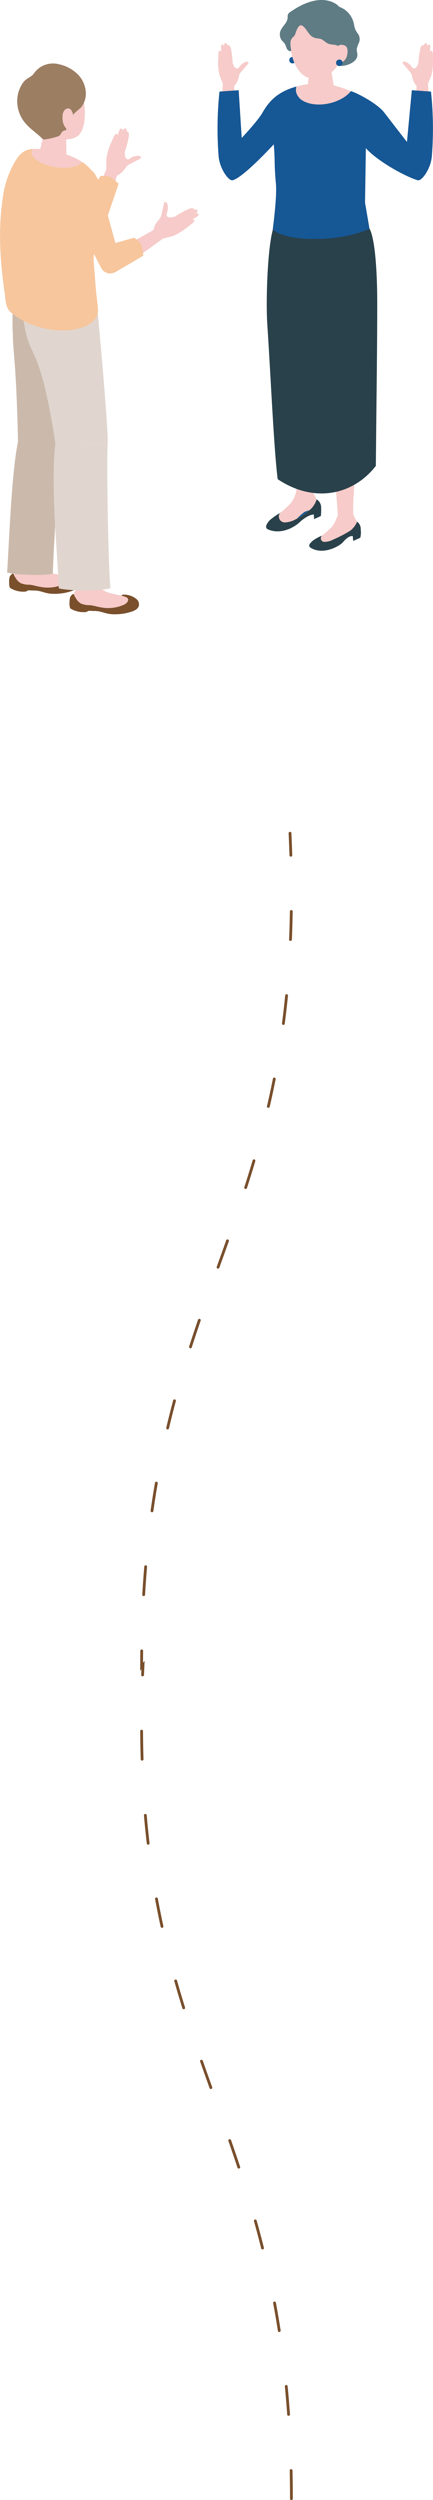 <svg id="レイヤー_1" data-name="レイヤー 1" xmlns="http://www.w3.org/2000/svg" xmlns:xlink="http://www.w3.org/1999/xlink" viewBox="0 0 154.2 889.63"><defs><style>.cls-1,.cls-14{fill:none;}.cls-2{clip-path:url(#clip-path);}.cls-3{fill:#f6cbc9;}.cls-4{fill:#794f2c;}.cls-5{fill:#cbbaac;}.cls-6{fill:#e0d6cf;}.cls-7{fill:#9c7e63;}.cls-8{fill:#f7c69d;}.cls-9{fill:#165795;}.cls-10{fill:#f4c0bd;}.cls-11{fill:#29414a;}.cls-12{fill:#5f7c85;}.cls-13{clip-path:url(#clip-path-2);}.cls-14{stroke:#794f2c;stroke-linecap:round;stroke-miterlimit:10;stroke-dasharray:10 20;}</style><clipPath id="clip-path" transform="translate(0 0)"><rect class="cls-1" width="154.21" height="218.63"/></clipPath><clipPath id="clip-path-2" transform="translate(0 0)"><rect class="cls-1" x="49.93" y="296" width="54.36" height="593.62"/></clipPath></defs><g id="グループ_406" data-name="グループ 406"><g id="グループ_165" data-name="グループ 165"><g class="cls-2"><g id="グループ_164" data-name="グループ 164"><path id="パス_697" data-name="パス 697" class="cls-3" d="M28.49,208.07a9.48,9.48,0,0,0-2.73,4.83s-.62,2.43,4.09,3.62a9.73,9.73,0,0,0,3.18.37,5.41,5.41,0,0,1,2.23-.16c1.28.34,2.5.89,3.79,1.21a10.55,10.55,0,0,0,3.71.3,5.56,5.56,0,0,0,1.08-.2c3.78-1.1,4.66-2,4.34-3.62-.28-1.44-2.27-2.27-3.52-2.4a25.52,25.52,0,0,1-6.91-1.47c-.4-.15-.69-.45-1.12-.61A4.3,4.3,0,0,1,35,208.83a5.15,5.15,0,0,0-2.69-1.42c-1.62-.36-3.13-.06-3.77.66" transform="translate(0 0)"/><path id="パス_698" data-name="パス 698" class="cls-4" d="M28.5,214.55a3.4,3.4,0,0,0,.45.28,7.77,7.77,0,0,0,3.06.52c1.25.11,2.48.54,3.74.74a13.69,13.69,0,0,0,8.6-1c1-.52,2-1.88.6-2.59a11.1,11.1,0,0,0-1.34-.45c-.12,0-.25-.11-.25-.23s.19-.21.33-.22a7.13,7.13,0,0,1,4.94,1.59,2.48,2.48,0,0,1,.87,2c-.09,1.38-1.36,2-2.53,2.43a18.7,18.7,0,0,1-7.61.9c-1.46-.14-2.85-.73-4.3-1a11.55,11.55,0,0,0-2.12-.1,5.05,5.05,0,0,0-1.6,0l-.33.24a1.31,1.31,0,0,1-.61.15A8.92,8.92,0,0,1,25,216.48a5.24,5.24,0,0,1-.24-2.23A6.47,6.47,0,0,1,25,212.5a2.53,2.53,0,0,1,.95-1.1.25.25,0,0,1,.19,0,.21.21,0,0,1,.08.06,2.31,2.31,0,0,1,.35.68c.11.25.3.45.43.7a5.11,5.11,0,0,0,1.54,1.76" transform="translate(0 0)"/><path id="パス_699" data-name="パス 699" class="cls-3" d="M7,200.79a9.48,9.48,0,0,0-2.73,4.83s-.61,2.43,4.09,3.62a10,10,0,0,0,3.18.37,5.43,5.43,0,0,1,2.23-.16c1.29.34,2.51.88,3.79,1.21a10.59,10.59,0,0,0,3.72.3,5.6,5.6,0,0,0,1.07-.2c3.79-1.1,4.66-2,4.34-3.62-.28-1.45-2.27-2.27-3.52-2.4a25.6,25.6,0,0,1-6.91-1.47c-.4-.15-.69-.45-1.11-.61a4.25,4.25,0,0,1-1.68-1.12,5.21,5.21,0,0,0-2.69-1.41c-1.63-.36-3.14-.07-3.78.65" transform="translate(0 0)"/><path id="パス_700" data-name="パス 700" class="cls-4" d="M7,207.27a3.4,3.4,0,0,0,.45.28,7.75,7.75,0,0,0,3.05.52c1.26.11,2.49.54,3.75.74a13.77,13.77,0,0,0,8.6-1c1-.53,2-1.88.6-2.59a11.1,11.1,0,0,0-1.34-.45c-.12,0-.25-.11-.25-.23s.19-.21.33-.22a7.13,7.13,0,0,1,4.94,1.59,2.48,2.48,0,0,1,.87,2c-.09,1.38-1.36,2-2.53,2.43a18.72,18.72,0,0,1-7.61.9c-1.46-.14-2.85-.73-4.3-1a11.55,11.55,0,0,0-2.12-.1,5.05,5.05,0,0,0-1.6,0,2.52,2.52,0,0,0-.33.24,1.31,1.31,0,0,1-.61.15,8.87,8.87,0,0,1-5.38-1.37A5.28,5.28,0,0,1,3.27,207a6.84,6.84,0,0,1,.17-1.75,2.62,2.62,0,0,1,1-1.1.2.2,0,0,1,.18,0,.16.16,0,0,1,.08,0,2,2,0,0,1,.35.69c.12.25.3.45.44.7A5.11,5.11,0,0,0,7,207.28" transform="translate(0 0)"/><path id="パス_701" data-name="パス 701" class="cls-5" d="M21.73,157.93c-.69,4.18-2.83,40.35-2.91,46.21-2.32.8-14.19.42-16.29-.44.65-8.92,1.46-34.89,3.89-46.65Z" transform="translate(0 0)"/><path id="パス_702" data-name="パス 702" class="cls-5" d="M6.41,157.11c-.6-27.94-1.87-32.57-1.83-37.83a82.06,82.06,0,0,1,0-9.54l5.8,0,12.44,4.69s-.38,39.37-1.05,43.55Z" transform="translate(0 0)"/><path id="パス_703" data-name="パス 703" class="cls-6" d="M38.34,158c-.4,5.18.17,44.1,1,51.3-4,1.12-14.49,1-18.39.08-.4-11-3-36.81-1.25-51.41Z" transform="translate(0 0)"/><path id="パス_704" data-name="パス 704" class="cls-6" d="M19.75,158c-5-33.18-8.77-31.26-10.4-39.1a55.24,55.24,0,0,1-1.42-9.22l12.17-3.81,14.55,3.65S38.71,152.8,38.34,158Z" transform="translate(0 0)"/><path id="パス_705" data-name="パス 705" class="cls-3" d="M28.88,32.45c-.88-2.06-3.52-4.85-10.3-4.3s-8.22,5.56-7.86,11.49a11,11,0,0,0,3.75,8,2.05,2.05,0,0,1,.66,2.08c-.51,2.08-1.41,5.8-1.41,5.8,0,1.22,2.26,2.39,5,2.6s5-.6,4.95-1.81l-.1-6.7c3.7-.21,5.34-1.42,6.3-5.34a22.9,22.9,0,0,0-1-11.8" transform="translate(0 0)"/><path id="パス_706" data-name="パス 706" class="cls-7" d="M11.72,46.42c1.08.9,2.18,1.77,3.19,2.76a1.4,1.4,0,0,0,.64.43,1.11,1.11,0,0,0,.48,0,26.55,26.55,0,0,0,4.72-1.12c1-.42.9-1.33,1.74-1.87a4,4,0,0,1,.76-.25c.76-.3.23-.74-.06-1.15a4.82,4.82,0,0,1-.78-1.78c-.36-1.9-.23-4.05,1.26-4.73a1.36,1.36,0,0,1,1.79.65h0a4.73,4.73,0,0,1,.49,1.1,2.64,2.64,0,0,0,.14.48l0,0c-.36-.13,2.48-2.39,2.75-2.7a7.79,7.79,0,0,0,1.72-4.32,9.85,9.85,0,0,0-2.8-7.4A13.5,13.5,0,0,0,21,22.87,8.26,8.26,0,0,0,12,26.24c-.73,1.06-2.6,1.65-3.51,2.81a11.33,11.33,0,0,0-2.27,5.48A12.08,12.08,0,0,0,8.5,43.18a19.35,19.35,0,0,0,3.22,3.24" transform="translate(0 0)"/><path id="パス_707" data-name="パス 707" class="cls-3" d="M46.14,93.53,58,84.92l3.36-.86a21,21,0,0,0,4.59-2.6c1.3-1,2.27-1.79,2.58-2s.9-.92.6-1.25-.92.06-.92.06,1.74-1.06,2-1.24.62-.59.39-.92-.94-.19-.94-.19c.71-.44.81-.86.64-1.16s-1.28-.17-1.28-.17.14-.82-1.44-.38A32.74,32.74,0,0,0,62.38,77a4.72,4.72,0,0,1-2.35.33,1,1,0,0,1-.72-1,11.1,11.1,0,0,1,.4-1.36c.11-.68.24-3-.89-3.08a.34.34,0,0,0-.18,0,.42.42,0,0,0-.11.18,8.13,8.13,0,0,0-.36,1.37c-.2,1-.45,1.91-.67,2.87l0,.07a3.91,3.91,0,0,1-1.11,2,7.45,7.45,0,0,0-1.73,3.47l-8.88,5Z" transform="translate(0 0)"/><path id="パス_708" data-name="パス 708" class="cls-8" d="M47.83,84.57l-6.73,1.9L34.93,64c-2.66-5.61-3.59-3.15-5.91-2-1.84.88-2.69,2-2.72,2.93A39.16,39.16,0,0,0,31,85.47c1.22,2.3,3.34,6.77,5.1,10a3.58,3.58,0,0,0,4.85,1.4l.08,0,10-5.87a16,16,0,0,0-.75-4,8.36,8.36,0,0,0-2.4-2.34" transform="translate(0 0)"/><path id="パス_709" data-name="パス 709" class="cls-3" d="M32.54,73.74l5.34-13.61V56.66a21.11,21.11,0,0,1,1.35-5.1c.67-1.51,1.15-2.64,1.33-3,.27-.54.66-1.1,1.05-.89s.18.9.18.9.59-1.94.71-2.21.41-.74.79-.6.42.86.42.86c.25-.8.62-1,1-.92s.49,1.2.49,1.2.76-.34.73,1.29a31.58,31.58,0,0,1-1.46,5.66,4.74,4.74,0,0,0,.27,2.36,1.07,1.07,0,0,0,1.1.47A13.65,13.65,0,0,0,47,55.93c.63-.29,2.89-1,3.2.08a.28.28,0,0,1,0,.18.36.36,0,0,1-.14.16,10,10,0,0,1-1.24.69c-.88.44-1.74.92-2.61,1.38l-.06,0A3.87,3.87,0,0,0,44.51,60a7.64,7.64,0,0,1-2.91,2.56l-2.55,9.84Z" transform="translate(0 0)"/><path id="パス_710" data-name="パス 710" class="cls-8" d="M35.73,62.69l-3.85,5.84-19.32-13c-5.67-2.52-4.77,0-5.8,2.31-.82,1.87-.75,3.26-.15,4A39.24,39.24,0,0,0,23.55,74.38c2.42.94,7,3,10.36,4.21a3.56,3.56,0,0,0,4.59-2.1l0-.09c1.72-5,3.73-11,3.73-11a16.21,16.21,0,0,0-3.18-2.54,8.41,8.41,0,0,0-3.35-.2" transform="translate(0 0)"/><path id="パス_711" data-name="パス 711" class="cls-8" d="M34,101.69c-.21-5-.7-7.37-.65-10.18.06-3.17,4.59-14.14,3.08-16.89-2.15-3.92-2.44-6.86-2.53-12a13.32,13.32,0,0,0-4.73-5c-.77,1.25-3.07,2.09-6.27,2.09-4.83,0-9.87-1.9-11.27-4.24a1.94,1.94,0,0,1,.21-2.5c-2.37.13-4.19,1-6,3.71A33.88,33.88,0,0,0,1,70.32c-1.69,11.19-1,22.6.65,33.75.35,2.42.22,5.23,2.05,6.94a23.07,23.07,0,0,0,6,3.81,30.56,30.56,0,0,0,13.91,2.76c4.32-.16,11.63-2.08,11.29-7.57-.17-2.78-.71-5.54-.83-8.32" transform="translate(0 0)"/><path id="パス_712" data-name="パス 712" class="cls-3" d="M11.66,55.47c1.4,2.34,6.44,4.24,11.26,4.24,3.21,0,5.5-.84,6.28-2.09-4.1-2.7-9.56-4-13.66-4.47A22.57,22.57,0,0,0,11.87,53a1.94,1.94,0,0,0-.21,2.5" transform="translate(0 0)"/><path id="パス_713" data-name="パス 713" class="cls-9" d="M105.34,21.39a1.16,1.16,0,1,1-1.15-1.15h0a1.15,1.15,0,0,1,1.15,1.15" transform="translate(0 0)"/><path id="パス_714" data-name="パス 714" class="cls-3" d="M79.38,29.82l-1.17-2.93a19.27,19.27,0,0,1-.55-4.78c.06-1.5.1-2.63.12-3,0-.55.2-1.15.6-1.1s.45.7.45.7-.14-1.84-.13-2.11.1-.77.47-.77.64.58.64.58c-.06-.76.19-1.05.51-1.1s.81.86.81.86.53-.55,1.05.85a29.42,29.42,0,0,1,.65,5.28,4.31,4.31,0,0,0,1,1.91,1,1,0,0,0,1.09,0,9.71,9.71,0,0,0,.79-1c.44-.45,2.12-1.82,2.75-1a.28.28,0,0,1,.06.15.36.36,0,0,1-.07.18,7.94,7.94,0,0,1-.82,1c-.6.67-1.16,1.36-1.75,2l0,.05A3.51,3.51,0,0,0,85,27.51a6.86,6.86,0,0,1-1.63,3.15l.59,7.53-5.22-.32Z" transform="translate(0 0)"/><path id="パス_715" data-name="パス 715" class="cls-9" d="M110.74,181.07a8.43,8.43,0,0,0,2-3.37,2.32,2.32,0,0,0-2.17.4c-3.14,2.48-5,3.13-5.89,3.27-4,.57-5,1.18-5,1.18s-1.7,2.5-1.64,3.3c.89.13,4.57.34,6.73-.8a28.45,28.45,0,0,0,6-4" transform="translate(0 0)"/><path id="パス_716" data-name="パス 716" class="cls-10" d="M98.89,84s2.23,41.16,2.87,45.21,3.71,39.7,3.82,45.38a4.83,4.83,0,0,0,5.53.2c-.64-12,4.32-34.86,2.11-46.23.29-3.38,1.94-21.06,1.62-27.69-.11-7.75-5.16-13.76-5.16-13.76l-5.88-5.36Z" transform="translate(0 0)"/><path id="パス_717" data-name="パス 717" class="cls-3" d="M110.74,173.76l.26.64c.52,1.24,1.54,2.28,1.67,3.63a3.15,3.15,0,0,1-1.75,3.36,15.68,15.68,0,0,0-2.52.79,28.76,28.76,0,0,0-3.48,3.23,7,7,0,0,1-5.17,1.93c-1.55-.16-1.76-.3-2.51-1.3-.94-1.26,1.29-2.59,2.36-3.31a48.32,48.32,0,0,0,4-3.75,8.81,8.81,0,0,0,1.41-2.61l.73-2.05Z" transform="translate(0 0)"/><path id="パス_718" data-name="パス 718" class="cls-11" d="M99.68,182.54h0a2.15,2.15,0,0,0,.56,3,2.19,2.19,0,0,0,1.41.36,8.71,8.71,0,0,0,3.12-.83,28.07,28.07,0,0,0,6-4,8.43,8.43,0,0,0,2-3.37,3.32,3.32,0,0,1,1.59,2.75,18.79,18.79,0,0,1-.1,3.18l-2.4,1.1-.12-1.65s-2-.1-5.25,2.94c-1,1-6,4.53-11,2.39-1.6-.69-.17-2.47.58-3.31a25.44,25.44,0,0,1,3.62-2.56" transform="translate(0 0)"/><path id="パス_719" data-name="パス 719" class="cls-3" d="M111.3,86.92s3.74,42.45,4.46,47,4.32,43.5,4.55,49.83a6.08,6.08,0,0,0,5.54.07c-.76-9.63,3.92-38.23,1.46-50.88.62-10.71,5.14-47.24,5.14-47.24l-7.63-4.24Z" transform="translate(0 0)"/><path id="パス_720" data-name="パス 720" class="cls-11" d="M97.19,81.59c5.25.74,19.81,5,34.46-.18,2.46,5,2.69,20.81,2.69,26,0,15.66-.2,28.37-.5,58.39-7.87,10.13-21.66,13.56-34.95,4.72-1.33-10.06-2.57-38.29-3.7-55.06-.54-8,0-26.68,2-33.85" transform="translate(0 0)"/><path id="パス_721" data-name="パス 721" class="cls-3" d="M125.71,182.82l.25.63c.5,1.22,1.54,2.26,1.63,3.58.1,1.6-.3,3-1.74,3.39-.62.17-2,0-2.57.2-1.24.46-4,3.44-4,3.44a6.79,6.79,0,0,1-5.09,1.75c-1.61-.2-2.28-.35-3-1.34-1-1.25,1.44-2.49,2.6-3.18a42.92,42.92,0,0,0,4.17-3.57,8.29,8.29,0,0,0,1.57-2.51l.84-2Z" transform="translate(0 0)"/><path id="パス_722" data-name="パス 722" class="cls-11" d="M114.62,190.66h0a1.27,1.27,0,0,0,.92,2.17,6.8,6.8,0,0,0,3.11-.82,43.77,43.77,0,0,0,6.25-3.28,8.16,8.16,0,0,0,2.28-3.1,3.24,3.24,0,0,1,1.28,2.85,7.22,7.22,0,0,1-.17,2.89l-2.52,1.12-.14-1.69s-1.23-.57-3.57,2.22c-.9,1.07-6.64,4.65-11.27,2-1.5-.83-.13-1.95.7-2.7a15.54,15.54,0,0,1,3.13-1.7" transform="translate(0 0)"/><path id="パス_723" data-name="パス 723" class="cls-3" d="M114.19,22.15c2.4,0,3.68,1.32,3.69,2.48l1.29,7.82c-.1,1.36-2.39,2.48-5.12,2.5s-4.87-1.05-4.77-2.41l1.1-8.19c.09-1.19,1.4-2.18,3.8-2.2" transform="translate(0 0)"/><path id="パス_724" data-name="パス 724" class="cls-3" d="M113.47,2.71c7.25-.52,9.69,4.76,10.21,11.37-1.39,7.87-4.76,11.7-7.6,12.77-3.45,1.32-7.78,2.59-11-4-1.93-3.9-2.43-10.91-1.75-13.7.58-2.42,2.9-5.93,10.15-6.46" transform="translate(0 0)"/><path id="パス_725" data-name="パス 725" class="cls-12" d="M107.25,9c.81.13,1.58,1.29,2,1.84a14.16,14.16,0,0,0,1.3,1.7,4,4,0,0,0,2.18,1.09,10,10,0,0,1,1.32.18c1.1.3,1.84,1.33,2.9,1.75s2,.2,3,.59c2.72,1.11,2.11,4.49.58,6.33-.1.13-.23.29-.17.45a.54.54,0,0,0,.09.12,2,2,0,0,0,1.59.39c1.88-.16,5-1.41,5.22-3.63.09-.82-.29-1.64-.21-2.46a12.15,12.15,0,0,1,.89-2.4,3.5,3.5,0,0,0-.42-2.9,6,6,0,0,1-1.36-2.89,9,9,0,0,0-.9-2.85A8,8,0,0,0,121,2.5c-.35-.14-.77-.7-1.1-.93a8.9,8.9,0,0,0-3.4-1.39c-4.55-.87-9.4,1.49-13,4a2.17,2.17,0,0,0-1,1.08,4.25,4.25,0,0,0-.07,1.07c-.1,1.88-2.08,3.12-2.64,4.92a3.51,3.51,0,0,0,.64,3.21,10.26,10.26,0,0,1,1,1.1,14.49,14.49,0,0,1,.67,1.69c.22.47,1.24,1.48,1.59.7a6.68,6.68,0,0,0-.17-1.09,13.57,13.57,0,0,1-.08-1.69,2.86,2.86,0,0,1,.85-1.91,4.59,4.59,0,0,0,.54-.54,3.18,3.18,0,0,0,.43-1c.23-.7.88-2.43,1.67-2.68a.91.91,0,0,1,.4,0" transform="translate(0 0)"/><path id="パス_726" data-name="パス 726" class="cls-3" d="M119.69,18.26s-.07-2.46,2.06-2.31c1.83.13,2.27,1.35,1.91,3.44a3.55,3.55,0,0,1-3.2,3.15c-1.27.05-.77-4.28-.77-4.28" transform="translate(0 0)"/><path id="パス_727" data-name="パス 727" class="cls-3" d="M152.39,29.83l1.2-2.92a19.2,19.2,0,0,0,.61-4.77c0-1.5-.06-2.63-.09-3,0-.55-.18-1.15-.58-1.11s-.45.7-.45.7.16-1.84.16-2.11-.09-.77-.46-.78-.65.58-.65.58c.06-.76-.18-1.06-.5-1.1s-.82.84-.82.84-.53-.55-1.06.84a29.41,29.41,0,0,0-.72,5.28,4.38,4.38,0,0,1-1,1.9,1,1,0,0,1-1.09,0c-.27-.33-.53-.68-.77-1-.43-.46-2.1-1.84-2.73-1a.26.26,0,0,0-.07.15.4.4,0,0,0,.07.18,8.53,8.53,0,0,0,.81,1c.59.67,1.14,1.37,1.72,2.06l0,0a3.64,3.64,0,0,1,.84,1.9,6.91,6.91,0,0,0,1.59,3.17l-.68,7.52,5.22-.26Z" transform="translate(0 0)"/><path id="パス_728" data-name="パス 728" class="cls-9" d="M153.5,32.59l-6.84-.49-1.74,18.41s-6-7.75-8-10.36c-2.57-3.43-10.35-7.36-12-7.72-2.16,2.75-6.73,4.75-11.35,4.75-3.1,0-5.57-.9-7-2.32a3.71,3.71,0,0,0-1-1.72,4,4,0,0,1,0-2.35c-7.17,2-10,5.65-12.13,9.36-1.62,2.84-7.36,8.94-7.36,8.94L85,32.1l-6.84.49a126,126,0,0,0-.3,23.14c.43,4.35,3.58,8.79,5,8.42,3-.84,9.73-7.53,14.66-12.8,0,.12,0,.23,0,.33.48,5.63.06,6.23.74,13.73.43,4.75-1.13,16.18-1.13,16.18s2.71,3.35,14.32,3.46c12.64.13,20.14-3.64,20.14-3.64L130,72.13l.29-19.4c4.4,4.9,14.58,10.32,18.49,11.42,1.44.37,4.6-4.08,5-8.42a126,126,0,0,0-.29-23.14" transform="translate(0 0)"/><path id="パス_729" data-name="パス 729" class="cls-3" d="M113.6,37.18c4.63,0,9.19-2,11.35-4.75-5.27-2.07-10.58-4-19.38-1.64-1,3.55,2.52,6.39,8,6.39" transform="translate(0 0)"/><path id="パス_730" data-name="パス 730" class="cls-9" d="M122,22.34a1.16,1.16,0,1,1-1.16-1.15A1.15,1.15,0,0,1,122,22.34" transform="translate(0 0)"/></g></g></g><g id="グループ_174" data-name="グループ 174"><g class="cls-13"><g id="グループ_173" data-name="グループ 173"><path id="パス_731" data-name="パス 731" class="cls-14" d="M103.78,889.13c0-138.1-59.41-154.56-52.85-296.63l-.5.63c0-138.1,59.41-154.56,52.85-296.63" transform="translate(0 0)"/></g></g></g></g></svg>